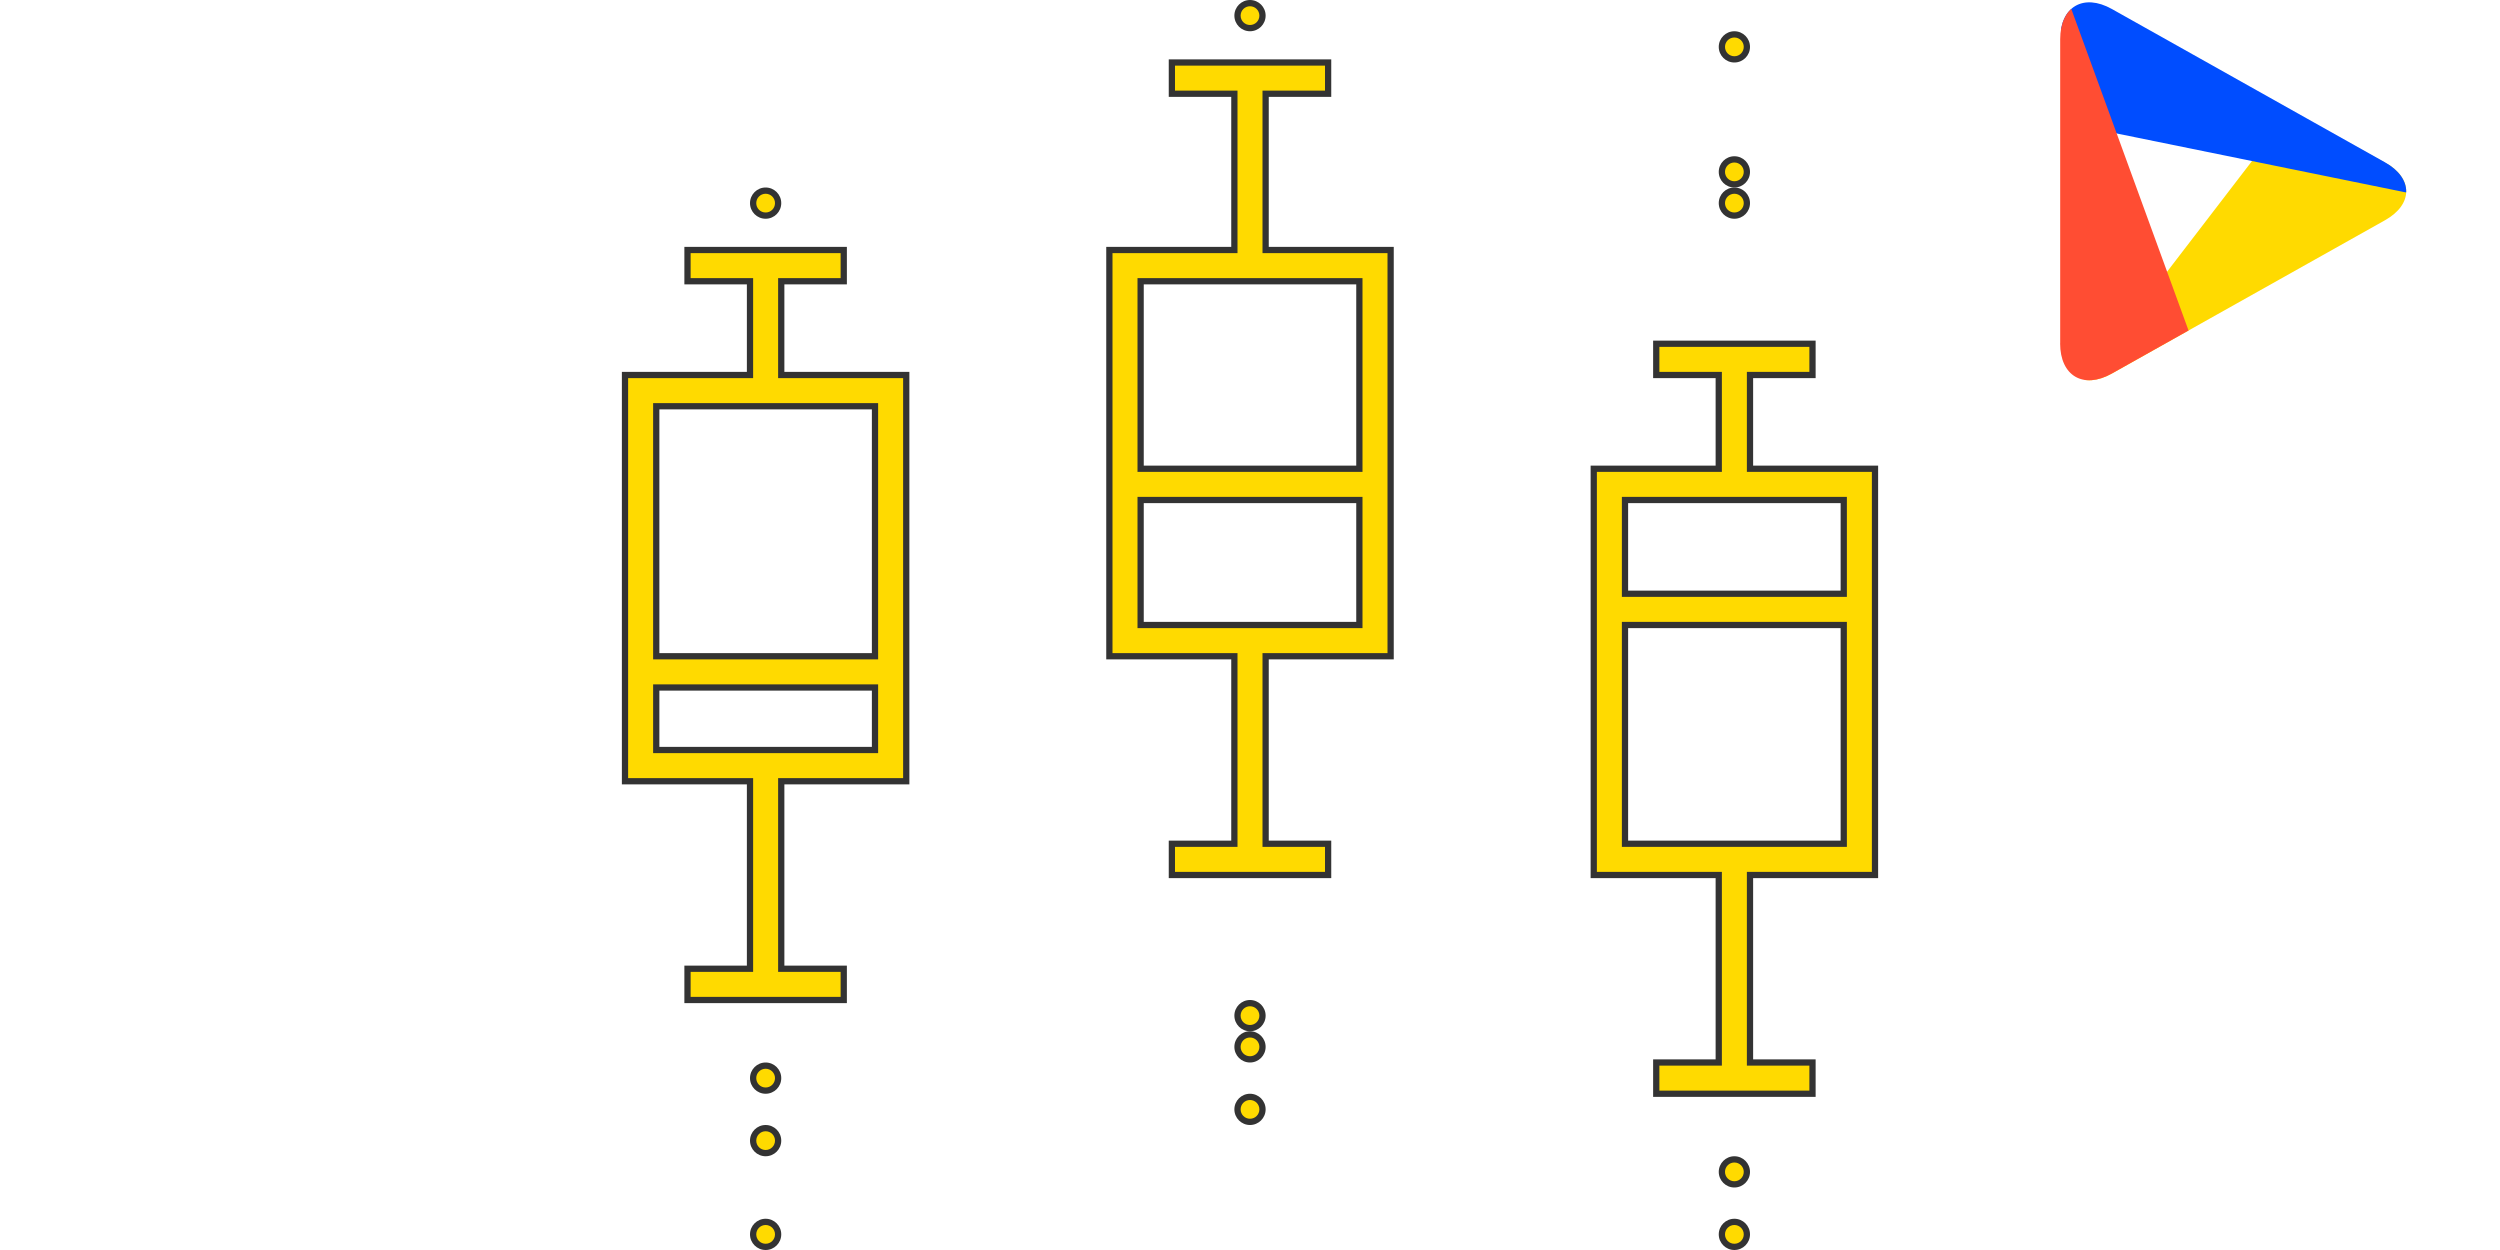 <?xml version="1.0" encoding="UTF-8"?>
<svg id="Layer_1" data-name="Layer 1" xmlns="http://www.w3.org/2000/svg" xmlns:xlink="http://www.w3.org/1999/xlink" viewBox="0 0 400 200">
  <defs>
    <clipPath id="clippath">
      <path d="M329.62,54.93c0,5.22,3.72,7.4,8.27,4.84l43.69-24.52c4.55-2.55,4.55-6.73,0-9.29L337.9,1.44c-4.55-2.55-8.27-.37-8.27,4.84V54.93Z" fill="none"/>
    </clipPath>
  </defs>
  <g clip-path="url(#clippath)">
    <g>
      <polyline points="330.63 64.46 366.5 17.71 389.86 30.6" fill="#ffda00"/>
      <polyline points="389.86 31.79 330.06 19.6 329.51 -12.06" fill="#004dff"/>
      <polyline points="329.51 -3.77 350.32 53.3 329.51 65.12" fill="#ff4d33"/>
    </g>
  </g>
  <g>
    <g>
      <path d="M300,140V75h-20v-15h10v-5h-25v5h10v15h-20v65h20v30h-10v5h25v-5h-10v-30h20Zm-40-60h35v15h-35v-15Zm0,55v-35h35v35h-35Z" fill="#ffda00" stroke="#333" stroke-miterlimit="10"/>
      <g>
        <circle cx="277.5" cy="197.5" r="2" fill="#ffda00"/>
        <path d="M277.5,196c.83,0,1.5,.67,1.5,1.5s-.67,1.5-1.5,1.5-1.5-.67-1.5-1.5,.67-1.5,1.5-1.5m0-1c-1.38,0-2.5,1.12-2.5,2.5s1.12,2.5,2.5,2.5,2.5-1.12,2.5-2.5-1.12-2.5-2.5-2.5h0Z" fill="#333"/>
      </g>
      <g>
        <circle cx="277.5" cy="187.5" r="2" fill="#ffda00"/>
        <path d="M277.5,186c.83,0,1.5,.67,1.5,1.5s-.67,1.5-1.5,1.5-1.5-.67-1.5-1.5,.67-1.5,1.5-1.5m0-1c-1.38,0-2.5,1.12-2.5,2.5s1.12,2.5,2.5,2.5,2.5-1.12,2.5-2.5-1.12-2.5-2.5-2.5h0Z" fill="#333"/>
      </g>
      <g>
        <circle cx="277.5" cy="27.5" r="2" fill="#ffda00"/>
        <path d="M277.5,26c.83,0,1.5,.67,1.5,1.5s-.67,1.5-1.5,1.5-1.5-.67-1.5-1.5,.67-1.5,1.5-1.5m0-1c-1.38,0-2.5,1.12-2.5,2.5s1.12,2.5,2.5,2.5,2.5-1.12,2.5-2.5-1.12-2.5-2.5-2.5h0Z" fill="#333"/>
      </g>
      <g>
        <circle cx="277.5" cy="7.5" r="2" fill="#ffda00"/>
        <path d="M277.5,6c.83,0,1.5,.67,1.5,1.5s-.67,1.5-1.5,1.5-1.5-.67-1.5-1.5,.67-1.5,1.5-1.5m0-1c-1.38,0-2.5,1.12-2.5,2.5s1.12,2.5,2.5,2.5,2.5-1.12,2.5-2.5-1.12-2.5-2.5-2.5h0Z" fill="#333"/>
      </g>
      <g>
        <circle cx="277.5" cy="32.5" r="2" fill="#ffda00"/>
        <path d="M277.5,31c.83,0,1.5,.67,1.5,1.5s-.67,1.5-1.5,1.5-1.5-.67-1.5-1.5,.67-1.5,1.5-1.5m0-1c-1.38,0-2.5,1.12-2.5,2.5s1.12,2.5,2.5,2.5,2.5-1.12,2.5-2.5-1.12-2.5-2.5-2.5h0Z" fill="#333"/>
      </g>
    </g>
    <g>
      <path d="M222.5,105V40h-20V15h10v-5h-25v5h10v25h-20V105h20v30h-10v5h25v-5h-10v-30h20Zm-40-60h35v30h-35v-30Zm0,55v-20h35v20h-35Z" fill="#ffda00" stroke="#333" stroke-miterlimit="10"/>
      <g>
        <circle cx="200" cy="2.5" r="2" fill="#ffda00"/>
        <path d="M200,1c.83,0,1.5,.67,1.5,1.5s-.67,1.5-1.5,1.5-1.5-.67-1.5-1.5,.67-1.5,1.5-1.5m0-1c-1.38,0-2.5,1.12-2.5,2.5s1.12,2.5,2.5,2.5,2.5-1.12,2.5-2.5-1.12-2.5-2.5-2.5h0Z" fill="#333"/>
      </g>
      <g>
        <circle cx="200" cy="167.5" r="2" fill="#ffda00"/>
        <path d="M200,166c.83,0,1.5,.67,1.5,1.5s-.67,1.5-1.5,1.5-1.5-.67-1.5-1.5,.67-1.5,1.5-1.5m0-1c-1.38,0-2.5,1.12-2.5,2.5s1.12,2.5,2.5,2.5,2.5-1.12,2.5-2.5-1.12-2.5-2.5-2.5h0Z" fill="#333"/>
      </g>
      <g>
        <circle cx="200" cy="162.5" r="2" fill="#ffda00"/>
        <path d="M200,161c.83,0,1.5,.67,1.5,1.5s-.67,1.5-1.5,1.5-1.5-.67-1.5-1.5,.67-1.5,1.5-1.5m0-1c-1.38,0-2.5,1.12-2.5,2.5s1.12,2.5,2.5,2.5,2.5-1.12,2.5-2.5-1.12-2.5-2.5-2.5h0Z" fill="#333"/>
      </g>
      <g>
        <circle cx="200" cy="177.5" r="2" fill="#ffda00"/>
        <path d="M200,176c.83,0,1.5,.67,1.5,1.5s-.67,1.5-1.5,1.5-1.5-.67-1.5-1.5,.67-1.5,1.5-1.5m0-1c-1.38,0-2.5,1.12-2.5,2.5s1.12,2.5,2.5,2.5,2.5-1.12,2.5-2.5-1.12-2.5-2.5-2.5h0Z" fill="#333"/>
      </g>
    </g>
    <g>
      <path d="M145,125V60h-20v-15h10v-5h-25v5h10v15h-20V125h20v30h-10v5h25v-5h-10v-30h20Zm-5-60v40h-35v-40h35Zm-35,55v-10h35v10h-35Z" fill="#ffda00" stroke="#333" stroke-miterlimit="10"/>
      <g>
        <circle cx="122.5" cy="197.5" r="2" fill="#ffda00"/>
        <path d="M122.5,196c.83,0,1.5,.67,1.5,1.5s-.67,1.5-1.5,1.5-1.5-.67-1.5-1.5,.67-1.5,1.5-1.5m0-1c-1.38,0-2.5,1.12-2.5,2.5s1.12,2.5,2.5,2.5,2.5-1.12,2.5-2.5-1.12-2.5-2.5-2.5h0Z" fill="#333"/>
      </g>
      <g>
        <circle cx="122.5" cy="182.5" r="2" fill="#ffda00"/>
        <path d="M122.5,181c.83,0,1.5,.67,1.5,1.5s-.67,1.5-1.5,1.5-1.5-.67-1.5-1.5,.67-1.5,1.5-1.5m0-1c-1.38,0-2.5,1.12-2.5,2.5s1.12,2.5,2.5,2.5,2.5-1.12,2.5-2.5-1.12-2.5-2.5-2.5h0Z" fill="#333"/>
      </g>
      <g>
        <circle cx="122.5" cy="172.5" r="2" fill="#ffda00"/>
        <path d="M122.5,171c.83,0,1.5,.67,1.5,1.5s-.67,1.5-1.5,1.5-1.5-.67-1.5-1.5,.67-1.5,1.5-1.5m0-1c-1.38,0-2.5,1.12-2.5,2.5s1.12,2.5,2.5,2.5,2.5-1.12,2.5-2.5-1.12-2.5-2.5-2.5h0Z" fill="#333"/>
      </g>
      <g>
        <circle cx="122.5" cy="32.5" r="2" fill="#ffda00"/>
        <path d="M122.5,31c.83,0,1.5,.67,1.5,1.5s-.67,1.5-1.5,1.5-1.5-.67-1.5-1.5,.67-1.5,1.5-1.5m0-1c-1.38,0-2.5,1.12-2.5,2.5s1.12,2.5,2.5,2.5,2.5-1.12,2.5-2.5-1.12-2.5-2.5-2.5h0Z" fill="#333"/>
      </g>
    </g>
  </g>
</svg>